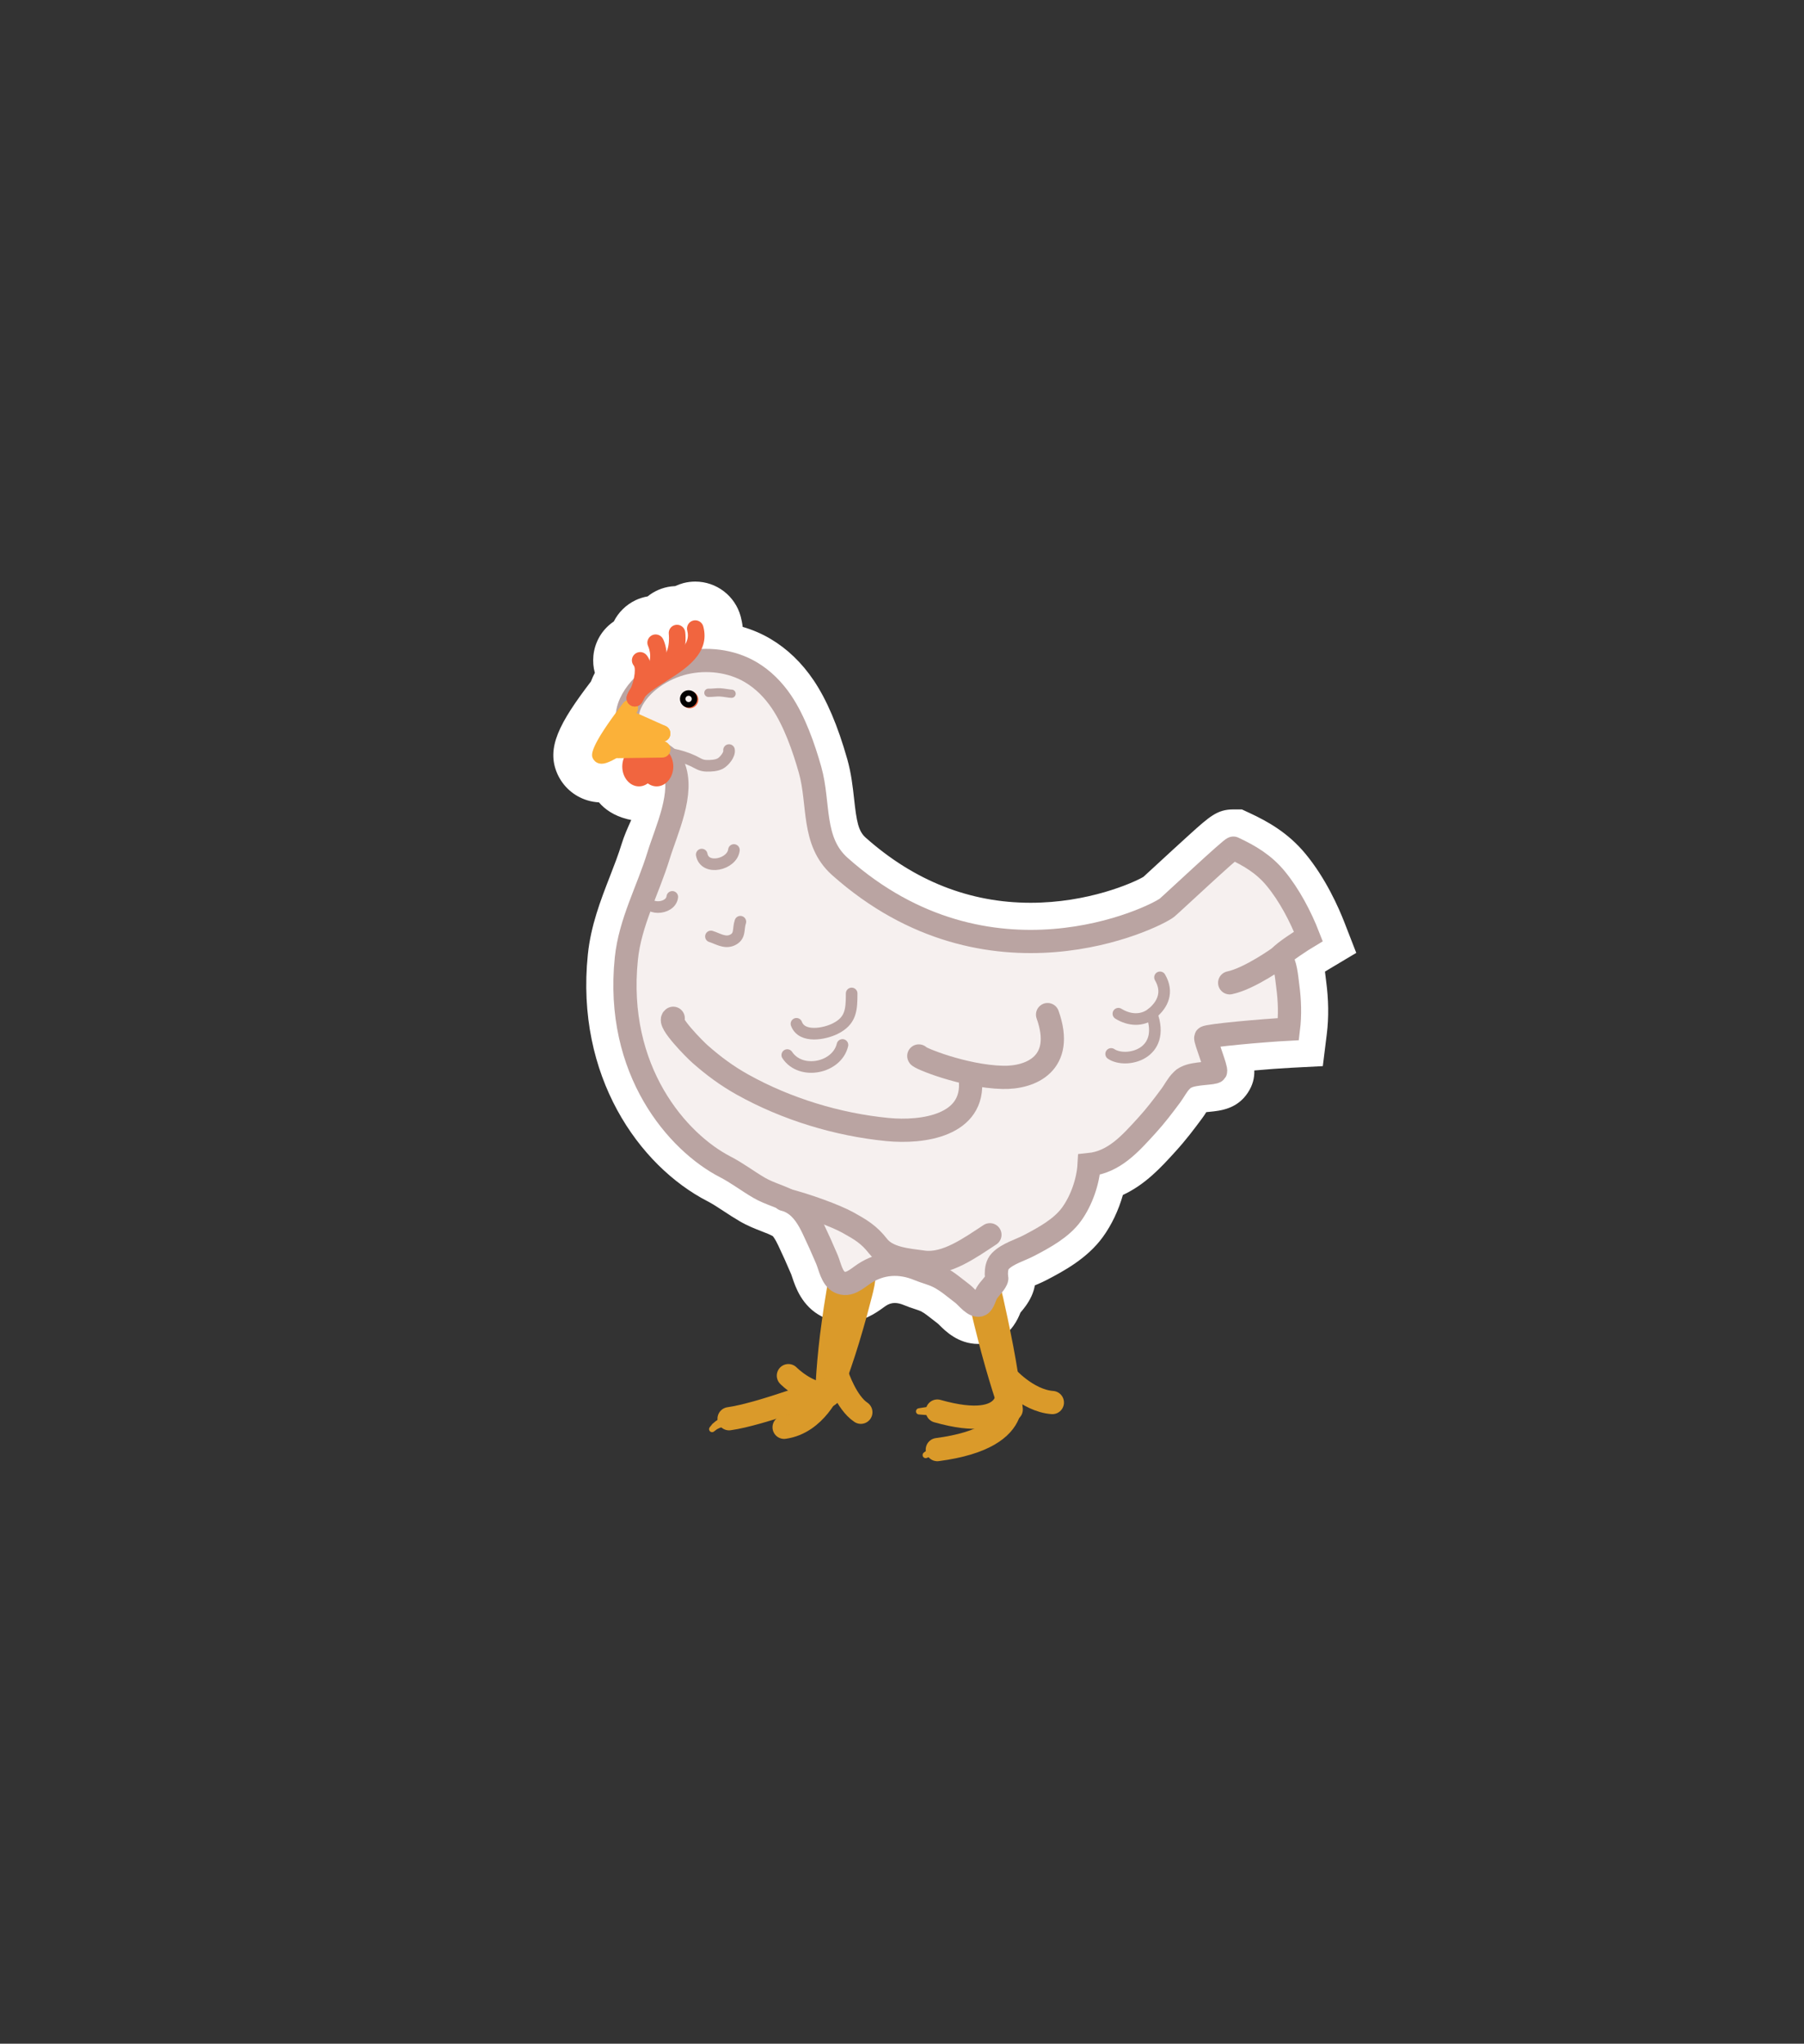 <?xml version="1.0" encoding="utf-8"?>
<!-- Generator: Adobe Illustrator 16.0.0, SVG Export Plug-In . SVG Version: 6.00 Build 0)  -->
<!DOCTYPE svg PUBLIC "-//W3C//DTD SVG 1.1//EN" "http://www.w3.org/Graphics/SVG/1.1/DTD/svg11.dtd">
<svg version="1.1" id="Layer_1" xmlns="http://www.w3.org/2000/svg" xmlns:xlink="http://www.w3.org/1999/xlink" x="0px" y="0px"
	 width="233px" height="264px" viewBox="0 0 233 264" enable-background="new 0 0 233 264" xml:space="preserve">
<rect x="0" y="0" width="233" height="264" fill="#333333" stroke="none"/>
<g id="KINAKÅL_1_">
	<g>
		<path fill="#D0E7C4" d="M664.938,1173.704c-17.885-4.697-30.658-21.106-30.658-39.774c0-1.35,0.067-2.727,0.203-4.092l0.021-0.159
			l7.401-45.074c3.312-15.732,17.397-27.152,33.497-27.152c16.099,0,30.187,11.42,33.497,27.152l7.103,42.775
			c0.139,0.871,0.242,1.658,0.318,2.424c0.139,1.409,0.206,2.784,0.206,4.126c0,17.566-11.368,33.309-27.871,38.927v4.271
			l-23.719,0.262v-3.686H664.938z"/>
		<path fill="#FFFFFF" d="M675.401,1059.951c15.274,0,28.025,10.793,31.052,25.168l7.082,42.67c0.119,0.75,0.221,1.502,0.297,2.264
			l0.004,0.031h-0.002c0.125,1.264,0.191,2.547,0.191,3.846c0,17.599-11.774,32.438-27.871,37.095v3.631l-18.719,0.207v-3.136
			c-17.509-3.672-30.657-19.196-30.657-37.797c0-1.299,0.065-2.582,0.19-3.846l7.381-44.965
			C647.376,1070.744,660.126,1059.951,675.401,1059.951 M675.401,1054.951c-17.273,0-32.392,12.254-35.943,29.139l-0.022,0.109
			l-0.019,0.109l-7.381,44.966l-0.026,0.157l-0.016,0.159c-0.145,1.447-0.216,2.906-0.216,4.338
			c0,19.146,12.671,36.055,30.657,41.657v4.33l5.057-0.056l18.718-0.207l4.944-0.056v-4.944v-0.048
			c16.229-6.299,27.386-21.961,27.854-39.522h0.485l-0.694-5.591c-0.08-0.795-0.188-1.609-0.327-2.488l-7.088-42.704l-0.018-0.105
			l-0.022-0.104C707.793,1067.205,692.676,1054.951,675.401,1054.951L675.401,1054.951z"/>
	</g>
	<g>
		<path fill="#FFFFFF" d="M655.801,1103.881c0,0-0.435,1.246-1.193,3.43c-0.386,1.099-0.852,2.431-1.387,3.959
			c-0.542,1.505-1.146,3.195-1.763,5.046c-1.231,3.696-2.432,8.073-3.131,12.799c-0.698,4.713-0.765,9.817,0.378,14.623
			c1.123,4.803,3.404,9.237,6.414,12.752c2.98,3.543,6.523,6.213,9.732,8.207c1.611,0.994,3.146,1.83,4.528,2.526
			c1.396,0.677,2.609,1.279,3.58,1.855c0.976,0.57,1.719,1.088,2.228,1.453c0.5,0.379,0.755,0.623,0.755,0.623l0.036,0.033
			c0.641,0.61,0.664,1.627,0.054,2.268c-0.316,0.332-0.745,0.498-1.17,0.498c0,0-0.358-0.002-1.008-0.082
			c-0.647-0.08-1.579-0.262-2.726-0.609c-1.145-0.352-2.479-0.926-3.957-1.699c-1.48-0.766-3.132-1.684-4.88-2.786
			c-3.479-2.209-7.401-5.201-10.774-9.281c-1.688-2.027-3.213-4.334-4.449-6.834c-1.239-2.502-2.165-5.207-2.716-7.971
			c-1.146-5.537-0.88-11.179,0.014-16.218c0.896-5.059,2.438-9.555,3.864-13.311c0.714-1.881,1.428-3.572,2.08-5.057
			c0.608-1.49,1.037-2.806,1.443-3.882c0.79-2.17,1.241-3.409,1.241-3.409c0.283-0.779,1.146-1.181,1.922-0.896
			c0.771,0.281,1.173,1.129,0.904,1.9L655.801,1103.881z"/>
	</g>
	<g>
		<path fill="#FFFFFF" d="M693.562,1102.41c0,0,0.193,0.223,0.56,0.639c0.358,0.416,0.865,1.027,1.497,1.818
			s1.367,1.772,2.177,2.924c0.814,1.148,1.702,2.465,2.606,3.947c0.906,1.479,1.848,3.113,2.768,4.889
			c0.916,1.775,1.792,3.701,2.625,5.732c0.411,1.018,0.797,2.069,1.18,3.139c0.334,1.088,0.719,2.174,0.995,3.309
			c0.646,2.238,1.068,4.593,1.415,6.966c0.271,2.385,0.41,4.807,0.269,7.2c-0.034,0.599-0.055,1.195-0.104,1.789
			c-0.075,0.593-0.15,1.181-0.226,1.767c-0.111,1.178-0.413,2.313-0.64,3.444c-0.229,1.131-0.638,2.199-0.947,3.267
			c-0.365,1.049-0.814,2.045-1.208,3.026c-0.442,0.963-0.944,1.863-1.396,2.752c-0.462,0.881-1.023,1.66-1.506,2.447
			c-0.473,0.795-1.024,1.478-1.533,2.141c-0.521,0.65-0.967,1.316-1.478,1.853c-1.026,1.066-1.981,1.953-2.926,2.479
			c-0.936,0.541-1.752,0.854-2.32,1.038c-0.569,0.186-0.912,0.229-0.912,0.229c-0.98,0.121-1.874-0.576-1.995-1.555
			c-0.024-0.201-0.016-0.398,0.023-0.587l0.031-0.147c0,0,0.072-0.34,0.282-0.867c0.209-0.527,0.535-1.264,1.055-2.057
			c0.52-0.797,1.1-1.76,1.967-2.683c0.439-0.459,0.812-1.014,1.26-1.559c0.435-0.557,0.914-1.125,1.307-1.787
			c0.402-0.654,0.893-1.299,1.278-2.029c0.376-0.733,0.806-1.477,1.181-2.27c0.325-0.812,0.712-1.629,1.023-2.496
			c0.259-0.885,0.609-1.762,0.83-2.697c0.208-0.938,0.501-1.873,0.616-2.862c0.077-0.49,0.156-0.984,0.234-1.48
			c0.058-0.502,0.085-1.01,0.13-1.518c0.194-2.033,0.1-4.131-0.029-6.23c-0.211-2.1-0.478-4.211-0.967-6.266
			c-0.446-2.06-1.033-4.066-1.652-6.002c-0.646-1.928-1.341-3.775-2.089-5.498c-0.72-1.736-1.479-3.353-2.218-4.824
			c-1.481-2.945-2.865-5.338-3.877-6.98c-0.504-0.819-0.912-1.459-1.194-1.883c-0.282-0.418-0.435-0.641-0.435-0.641l-0.031-0.047
			c-0.465-0.688-0.284-1.619,0.401-2.084C692.225,1101.725,693.07,1101.846,693.562,1102.41z"/>
	</g>
	<path fill="none" stroke="#FFFFFF" stroke-width="3" stroke-linecap="round" stroke-miterlimit="10" d="M689.645,1072.441
		c0,0,14.107,4.979,16.562,64.276"/>
	
		<line fill="none" stroke="#FFFFFF" stroke-width="1.5" stroke-linecap="round" stroke-miterlimit="10" x1="693.555" y1="1076.148" x2="684.975" y2="1076.148"/>
	
		<line fill="none" stroke="#FFFFFF" stroke-width="1.5" stroke-linecap="round" stroke-miterlimit="10" x1="700.631" y1="1078.105" x2="697.271" y2="1081.465"/>
	
		<line fill="none" stroke="#FFFFFF" stroke-width="1.5" stroke-linecap="round" stroke-miterlimit="10" x1="701.513" y1="1096.541" x2="691.018" y2="1092.938"/>
	
		<line fill="none" stroke="#FFFFFF" stroke-width="1.5" stroke-linecap="round" stroke-miterlimit="10" x1="709.683" y1="1104.578" x2="704.036" y2="1110.227"/>
	
		<line fill="none" stroke="#FFFFFF" stroke-width="1.5" stroke-linecap="round" stroke-miterlimit="10" x1="713.927" y1="1131.199" x2="706.244" y2="1138.883"/>
	
		<line fill="none" stroke="#FFFFFF" stroke-width="1.5" stroke-linecap="round" stroke-miterlimit="10" x1="697.271" y1="1110.246" x2="687.722" y2="1110.246"/>
	
		<line fill="none" stroke="#FFFFFF" stroke-width="1.5" stroke-linecap="round" stroke-miterlimit="10" x1="648.225" y1="1118.691" x2="648.225" y2="1107.02"/>
	
		<line fill="none" stroke="#FFFFFF" stroke-width="3" stroke-linecap="round" stroke-miterlimit="10" x1="647.304" y1="1124.102" x2="657.854" y2="1113.551"/>
	
		<line fill="none" stroke="#FFFFFF" stroke-width="1.5" stroke-linecap="round" stroke-miterlimit="10" x1="645.708" y1="1132.633" x2="641.357" y2="1124.549"/>
	
		<line fill="none" stroke="#FFFFFF" stroke-width="1.5" stroke-linecap="round" stroke-miterlimit="10" x1="646.398" y1="1143.588" x2="654.398" y2="1132.633"/>
	
		<line fill="none" stroke="#FFFFFF" stroke-width="1.5" stroke-linecap="round" stroke-miterlimit="10" x1="648.446" y1="1153.23" x2="643.533" y2="1151.584"/>
	<g>
		<path fill="#FFFFFF" d="M679.22,1171.338c0,0-0.062-0.113-0.188-0.336c-0.108-0.209-0.266-0.518-0.378-0.854
			c-0.282-0.691-0.365-1.636-0.428-2.168c0.004-0.146,0.032-0.279,0.092-0.402c0.059-0.109,0.146-0.248,0.229-0.43
			c0.168-0.337,0.352-0.699,0.546-1.089c0.177-0.416,0.363-0.856,0.562-1.323c0.177-0.49,0.361-1.006,0.557-1.545
			c0.177-0.56,0.36-1.14,0.551-1.74c0.169-0.621,0.344-1.265,0.523-1.922c0.322-1.345,0.64-2.781,0.931-4.293
			c0.277-1.519,0.534-3.103,0.771-4.728c0.23-1.627,0.434-3.293,0.619-4.969c0.184-1.676,0.337-3.363,0.487-5.027
			c0.134-1.672,0.267-3.317,0.394-4.91c0.203-3.194,0.388-6.192,0.519-8.771c0.263-5.166,0.438-8.607,0.438-8.607v-0.006
			c0.042-0.838,0.754-1.479,1.591-1.438c0.683,0.032,1.236,0.516,1.394,1.146c0,0,0.218,0.871,0.521,2.385
			c0.161,0.759,0.324,1.679,0.504,2.736c0.172,1.059,0.39,2.254,0.553,3.562c0.173,1.31,0.354,2.729,0.522,4.234
			c0.166,1.506,0.278,3.1,0.402,4.752c0.248,3.303,0.363,6.85,0.292,10.416c-0.018,1.783-0.107,3.572-0.233,5.338
			c-0.111,1.769-0.31,3.515-0.53,5.207c-0.128,0.851-0.254,1.685-0.377,2.502c-0.162,0.818-0.32,1.621-0.475,2.402
			c-0.353,1.562-0.729,3.053-1.166,4.424c-0.238,0.688-0.455,1.346-0.688,1.973c-0.258,0.627-0.502,1.222-0.731,1.779
			c-0.271,0.562-0.526,1.082-0.764,1.566c-0.202,0.459-0.552,1.012-0.923,1.35c-0.802,0.793-1.633,0.783-2.392,0.748
			c-0.354-0.008-0.693-0.063-0.927-0.104c-0.247-0.054-0.376-0.08-0.376-0.08C680.575,1172.895,679.714,1172.213,679.22,1171.338z"
			/>
	</g>
	
		<line fill="none" stroke="#FFFFFF" stroke-width="3" stroke-linecap="round" stroke-miterlimit="10" x1="687.542" y1="1127.662" x2="682.322" y2="1122.443"/>
	
		<line fill="none" stroke="#FFFFFF" stroke-width="1.5" stroke-linecap="round" stroke-miterlimit="10" x1="687.452" y1="1145.15" x2="697.085" y2="1135.518"/>
	<path fill="none" stroke="#489E46" stroke-width="3" stroke-linecap="round" stroke-miterlimit="10" d="M683.066,1060.891
		c0,0-11.824,0.521-9.901,11.552c1.922,11.026,13.767,13.766,13.767,13.766s-18.797,13.072,0,31.869s10.679,37.352,10.679,38.451"/>
	<path fill="none" stroke="#489E46" stroke-width="3" stroke-linecap="round" stroke-miterlimit="10" d="M658.573,1072.75
		c0,0,9.817,4.18,14.38-3.502"/>
	<path fill="none" stroke="#489E46" stroke-width="3" stroke-linecap="round" stroke-miterlimit="10" d="M682.256,1112.447
		c0,0,1.812,41.883-13.484,41.883"/>
	<path fill="none" stroke="#489E46" stroke-width="3" stroke-linecap="round" stroke-miterlimit="10" d="M651.344,1070.998
		c0,0,16.094-1.209,16.094,21.424c0,0,11.09,0,11.09,11.09"/>
	
		<line fill="none" stroke="#FFFFFF" stroke-width="3" stroke-linecap="round" stroke-miterlimit="10" x1="654.398" y1="1083.77" x2="652.579" y2="1096.242"/>
	
		<line fill="none" stroke="#FFFFFF" stroke-width="1.5" stroke-linecap="round" stroke-miterlimit="10" x1="653.406" y1="1090.568" x2="660.555" y2="1084.801"/>
	
		<line fill="none" stroke="#FFFFFF" stroke-width="1.5" stroke-linecap="round" stroke-miterlimit="10" x1="647.304" y1="1092.422" x2="649.146" y2="1096.541"/>
	<path fill="none" stroke="#489E46" stroke-width="3" stroke-linecap="round" stroke-miterlimit="10" d="M667.438,1162.57
		c0,0-16.094-8.24-8.926-22.188c9.099-17.705,13.234-39.473-3.474-43.842c0,0-10.162-2.471-13.68,6.807"/>
	<polygon fill="#FFFFFF" points="667.972,1174.34 684.556,1174.34 684.556,1171.225 678.222,1168.059 673.92,1169.256 
		667.972,1171.225 	"/>
	<path fill="none" stroke="#489E46" stroke-width="3" stroke-linecap="round" stroke-miterlimit="10" d="M714.025,1133.93
		c0-1.299-0.066-2.582-0.191-3.846h0.002l-0.004-0.031c-0.076-0.762-0.178-1.514-0.297-2.264l-7.082-42.67
		c-3.025-14.375-15.776-25.168-31.052-25.168c-15.276,0-28.025,10.793-31.052,25.168l-7.381,44.965
		c-0.125,1.264-0.19,2.547-0.19,3.846c0,18.601,13.148,34.125,30.657,37.797v3.136l18.719-0.207v-3.632
		C702.251,1166.367,714.025,1151.527,714.025,1133.93z"/>
	<path fill="none" stroke="#489E46" stroke-width="1.5" stroke-linecap="round" stroke-miterlimit="10" d="M667.438,1170.973
		c1.798,0.468,5.373,0.392,7.142,0.502"/>
</g>
<g>
	<g>
		<g>
			<path fill="#FFFFFF" d="M126.339,171.105c-1.538,0-2.589-1.053-3.284-1.749c-0.095-0.095-0.181-0.186-0.257-0.251
				c-0.22-0.165-0.474-0.365-0.728-0.565c-0.677-0.533-1.315-1.036-1.954-1.367c-0.317-0.165-0.711-0.296-1.167-0.446
				c-0.416-0.138-0.833-0.278-1.245-0.45c-0.734-0.306-1.454-0.461-2.137-0.461c-0.889,0-1.746,0.267-2.551,0.792
				c-0.133,0.088-0.271,0.189-0.411,0.291c-0.765,0.555-1.92,1.393-3.441,1.393c-0.656,0-1.294-0.155-1.896-0.462
				c-1.651-0.841-2.205-2.511-2.572-3.616c-0.068-0.206-0.131-0.404-0.203-0.575c-0.578-1.359-1.164-2.661-1.74-3.869
				c-0.39-0.813-0.928-1.803-1.624-2.215c-0.521-0.31-1.162-0.559-1.84-0.823c-0.773-0.301-1.649-0.642-2.496-1.134
				c-0.658-0.384-1.293-0.8-1.927-1.217c-0.806-0.529-1.565-1.03-2.34-1.428c-6.048-3.114-15.824-12.808-14.117-29.389
				c0.353-3.414,1.543-6.481,2.694-9.447c0.577-1.487,1.122-2.892,1.562-4.325c0.284-0.927,0.662-1.77,1.028-2.585
				c0.493-1.102,0.96-2.143,1.036-3.093c0.017-0.196,0.002-0.405-0.024-0.575c-0.012,0-0.024,0-0.036,0
				c-0.192,0-0.389,0.008-0.585,0.015c-0.26,0.01-0.521,0.019-0.776,0.019c-0.657,0-1.194-0.059-1.69-0.186
				c-1.813-0.464-2.586-1.474-2.962-2.33c-0.289,0.062-0.605,0.101-0.949,0.101c-0.385,0-0.762-0.056-1.123-0.166
				c-1.037-0.315-1.883-1.065-2.318-2.058c-0.772-1.775-0.333-3.667,4.242-9.644c0.015-0.018,0.028-0.036,0.043-0.054l0.046-0.164
				c0,0,0.095-0.223,0.109-0.259c0.138-0.362,0.312-0.714,0.523-1.049c0.124-0.329,0.202-0.668,0.238-0.909
				c-0.284-0.584-0.402-1.238-0.337-1.901c0.093-0.95,0.551-1.807,1.29-2.411c0.251-0.208,0.531-0.378,0.828-0.509
				c0.276-0.94,0.937-1.774,1.892-2.232c0.493-0.233,1.006-0.349,1.537-0.349c0.018,0,0.036,0,0.054,0
				c0.56-0.652,1.354-1.107,2.271-1.221c0.145-0.019,0.293-0.027,0.439-0.027c0.128,0,0.255,0.007,0.38,0.02
				c0.315-0.211,0.67-0.374,1.056-0.478c0.312-0.081,0.616-0.12,0.92-0.12c1.613,0,3.031,1.085,3.451,2.639
				c0.204,0.765,0.325,1.696,0.186,2.718c1.729,0.264,3.365,0.837,4.813,1.695c1.844,1.093,3.447,2.638,4.766,4.593
				c1.546,2.298,2.858,5.398,4.014,9.478c0.459,1.62,0.635,3.21,0.805,4.748c0.342,3.1,0.637,5.076,2.307,6.562
				c6.749,6.009,14.48,9.057,22.979,9.057c8.721,0,15.253-3.254,16.092-3.853c0.139-0.122,0.927-0.851,1.941-1.787
				c6.958-6.419,6.958-6.419,8.143-6.419h0.555l0.508,0.235c2.041,0.95,4.393,2.24,6.335,4.596c2.378,2.875,3.917,6.352,4.623,8.168
				l0.766,1.969l-1.813,1.083c-0.484,0.289-1.244,0.783-1.889,1.229c0.195,0.777,0.287,1.557,0.365,2.221l0.058,0.472
				c0.298,2.204,0.328,4.297,0.09,6.219l-0.259,2.08l-2.094,0.109c-2.091,0.108-5.315,0.38-7.561,0.616
				c0.609,1.811,0.783,2.703,0.098,3.732c-0.738,1.11-1.883,1.224-3.095,1.343c-0.43,0.043-1.313,0.13-1.615,0.24l-0.059,0.058
				c-0.112,0.114-0.357,0.5-0.504,0.731c-0.185,0.289-0.365,0.569-0.541,0.808c-1.022,1.381-2.043,2.731-3.288,4.097l-0.175,0.193
				c-1.855,2.038-3.915,4.303-6.89,5.257c-0.422,2.083-1.312,4.19-2.489,5.812c-1.689,2.33-4.372,3.739-6.33,4.768
				c-0.418,0.22-0.884,0.423-1.362,0.627c-0.555,0.238-1.172,0.502-1.539,0.762c-0.001,0.01-0.001,0.021-0.002,0.031
				c0.085,0.46,0.122,1.102-0.229,1.869c-0.303,0.657-0.709,1.137-1.036,1.522c-0.118,0.14-0.279,0.33-0.324,0.407
				c0.002-0.001,0.003-0.002,0.003-0.002c0.006,0-0.021,0.068-0.048,0.14c-0.26,0.658-0.694,1.759-1.807,2.319
				C127.308,170.992,126.834,171.105,126.339,171.105z"/>
			<path fill="#FFFFFF" d="M89.797,80.127c0.475,0,0.908,0.312,1.037,0.79c0.502,1.875-0.21,3.327-1.375,4.526
				c0.579-0.083,1.167-0.125,1.756-0.125c2.013,0,4.037,0.493,5.758,1.512c1.602,0.949,2.93,2.302,3.967,3.84
				c1.681,2.498,2.86,5.861,3.682,8.762c1.242,4.382,0.196,9.239,3.854,12.496c8.408,7.486,17.235,9.689,24.642,9.689
				c9.524,0,16.699-3.642,17.62-4.375c0.444-0.353,8.254-7.685,8.556-7.685c0.002,0,0.004,0,0.005,0.001
				c2.139,0.995,3.955,2.091,5.464,3.921c1.757,2.124,3.228,4.925,4.222,7.483c-0.693,0.414-3.211,2.032-3.642,2.617
				c0.724,0.854,0.836,2.711,0.98,3.785c0.249,1.844,0.315,3.729,0.086,5.578c-3.204,0.166-10.547,0.822-10.674,1.088
				c-0.126,0.266,1.447,4.09,1.259,4.373s-2.695,0.189-3.754,0.734c-0.43,0.223-0.319,0.15-0.68,0.502
				c-0.482,0.469-0.905,1.295-1.31,1.842c-1.017,1.373-1.979,2.643-3.124,3.898c-2.13,2.338-4.229,4.736-7.46,5.061
				c-0.118,2.143-0.978,4.637-2.271,6.418c-1.306,1.801-3.521,3-5.47,4.023c-1.167,0.613-2.775,1.051-3.718,2.012
				c-0.441,0.447-0.52,1.104-0.524,1.715c-0.005,0.361,0.139,0.432,0,0.734c-0.288,0.625-0.907,1.119-1.256,1.727
				c-0.207,0.365-0.429,1.277-0.809,1.469c-0.09,0.046-0.184,0.066-0.279,0.066c-0.702,0-1.522-1.104-1.996-1.465
				c-0.999-0.756-1.953-1.605-3.076-2.188c-0.83-0.432-1.733-0.623-2.602-0.984c-1.038-0.433-2.079-0.653-3.098-0.653
				c-1.361,0-2.685,0.393-3.919,1.2c-0.764,0.502-1.574,1.275-2.484,1.275c-0.246,0-0.498-0.057-0.76-0.189
				c-0.979-0.498-1.218-2.02-1.611-2.943c-0.565-1.33-1.164-2.668-1.784-3.967c-0.604-1.262-1.379-2.562-2.606-3.289
				c-1.371-0.814-2.976-1.166-4.353-1.967c-1.484-0.865-2.853-1.922-4.381-2.707c-6.125-3.154-14.267-12.402-12.772-26.909
				c0.482-4.682,2.797-8.854,4.159-13.295c0.637-2.074,1.989-4.003,2.167-6.211c0.069-0.851-0.094-2.153-0.781-2.786
				c-0.445-0.41-1.083-0.49-1.771-0.49c-0.445,0-0.911,0.033-1.361,0.033c-0.375,0-0.738-0.023-1.07-0.108
				c-1.607-0.411-1.248-1.215-1.771-2.383c-0.237-0.531-0.451-0.71-0.683-0.71c-0.484,0-1.048,0.787-2.077,0.787
				c-0.001,0-0.003,0-0.004,0c-0.138,0-0.266-0.02-0.391-0.058c-0.341-0.104-0.617-0.351-0.758-0.671
				c-0.164-0.377-0.548-1.26,3.938-7.119c0.126-0.164,0.29-0.276,0.467-0.352c-0.008-0.031-0.015-0.064-0.02-0.098
				c-0.007-0.033-0.01-0.068-0.011-0.103c-0.003-0.034-0.004-0.071-0.001-0.106c0-0.032,0.004-0.064,0.008-0.096
				c0.005-0.039,0.013-0.078,0.022-0.117c0.004-0.017,0.004-0.031,0.009-0.045c0.004-0.016,0.013-0.029,0.017-0.043
				c0.014-0.039,0.028-0.074,0.044-0.109c0.102-0.281,0.242-0.548,0.422-0.803c0.493-1.129,0.696-2.605,0.407-2.957
				c-0.375-0.455-0.311-1.13,0.146-1.504c0.199-0.164,0.44-0.244,0.68-0.244c0.309,0,0.614,0.133,0.825,0.39
				c0.175,0.212,0.304,0.456,0.4,0.722c0.208-0.918-0.134-1.733-0.195-1.869c-0.25-0.531-0.023-1.165,0.508-1.42
				c0.147-0.069,0.303-0.103,0.456-0.103c0.4,0,0.786,0.225,0.971,0.609c0.191,0.405,0.369,0.993,0.432,1.67
				c0.443-0.98,0.308-2.247,0.298-2.329c-0.069-0.585,0.347-1.117,0.931-1.189c0.045-0.005,0.089-0.008,0.133-0.008
				c0.53,0,0.993,0.397,1.06,0.939c0.055,0.44,0.067,0.988,0.009,1.57c0.321-0.54,0.429-1.106,0.259-1.742
				c-0.152-0.57,0.186-1.157,0.755-1.31C89.615,80.139,89.707,80.127,89.797,80.127 M89.797,75.127c-0.516,0-1.03,0.066-1.53,0.196
				c-0.368,0.099-0.72,0.229-1.053,0.386c-0.177,0.006-0.354,0.021-0.528,0.043c-1.154,0.143-2.194,0.606-3.042,1.29
				c-0.538,0.093-1.065,0.259-1.558,0.492c-1.262,0.605-2.221,1.587-2.808,2.745c-0.156,0.106-0.309,0.219-0.455,0.34
				c-1.242,1.017-2.021,2.473-2.181,4.089c-0.074,0.754-0.009,1.501,0.187,2.21c-0.169,0.314-0.318,0.637-0.445,0.968
				c-0.008,0.019-0.016,0.038-0.022,0.057l-0.043,0.095c-4.104,5.392-5.789,8.576-4.349,11.885c0.736,1.677,2.151,2.932,3.89,3.46
				c0.484,0.148,0.988,0.236,1.499,0.264c0.75,0.879,1.89,1.712,3.641,2.16c0.175,0.044,0.351,0.083,0.53,0.116
				c-0.039,0.086-0.078,0.173-0.117,0.259c-0.378,0.844-0.807,1.8-1.137,2.875c-0.413,1.347-0.942,2.71-1.503,4.154
				c-1.211,3.12-2.464,6.347-2.85,10.095c-1.615,15.683,6.6,27.305,15.457,31.867c0.659,0.338,1.364,0.803,2.112,1.295
				c0.643,0.422,1.306,0.859,2.04,1.286c1.02,0.594,1.992,0.972,2.851,1.306c0.553,0.216,1.077,0.42,1.42,0.613
				c0.074,0.077,0.302,0.354,0.697,1.178c0.558,1.17,1.128,2.438,1.691,3.763c0.045,0.112,0.086,0.247,0.133,0.387
				c0.403,1.217,1.244,3.75,3.812,5.057c0.953,0.486,1.973,0.733,3.027,0.733c2.332,0,4.009-1.216,4.909-1.868
				c0.108-0.079,0.214-0.158,0.319-0.228c0.394-0.258,0.77-0.38,1.174-0.38c0.353,0,0.748,0.091,1.176,0.269
				c0.527,0.22,1.003,0.377,1.422,0.516c0.309,0.103,0.659,0.219,0.796,0.29c0.434,0.225,0.982,0.656,1.562,1.114
				c0.219,0.172,0.438,0.344,0.657,0.513c0.034,0.033,0.069,0.069,0.105,0.106c0.805,0.806,2.479,2.482,5.054,2.482
				c0.878,0,1.756-0.21,2.538-0.605c1.825-0.92,2.561-2.539,2.926-3.449c0.008-0.009,0.016-0.018,0.023-0.026
				c0.38-0.449,0.954-1.127,1.397-2.088c0.209-0.455,0.354-0.921,0.437-1.394c0.017-0.008,0.034-0.015,0.05-0.021
				c0.47-0.202,1.003-0.43,1.541-0.713c2.054-1.078,5.157-2.709,7.191-5.515c1.139-1.568,2.034-3.468,2.591-5.435
				c2.897-1.337,4.972-3.616,6.612-5.418l0.176-0.193c1.322-1.45,2.385-2.856,3.446-4.29c0.205-0.278,0.382-0.548,0.54-0.796
				c0.154-0.017,0.303-0.031,0.417-0.042c1.407-0.14,3.535-0.35,4.93-2.445c0.653-0.981,0.879-1.925,0.852-2.896
				c1.633-0.145,3.355-0.275,4.66-0.343l4.187-0.217l0.517-4.16c0.265-2.136,0.233-4.445-0.093-6.863
				c-0.018-0.129-0.034-0.274-0.053-0.429c-0.027-0.235-0.058-0.488-0.093-0.755c0.156-0.099,0.298-0.186,0.415-0.256l3.627-2.166
				l-1.53-3.938c-0.76-1.957-2.425-5.71-5.029-8.859c-2.255-2.735-4.909-4.198-7.207-5.267l-1.003-0.467l-1.111-0.001
				c-2.061,0-3.06,0.902-5.728,3.314c-1.288,1.165-2.862,2.617-4.109,3.768c-0.676,0.624-1.426,1.315-1.775,1.632
				c-1.354,0.792-7.146,3.346-14.563,3.346c-7.866,0-15.039-2.834-21.316-8.423c-0.943-0.84-1.167-2.095-1.484-4.97
				c-0.172-1.563-0.367-3.334-0.884-5.156c-1.229-4.337-2.649-7.67-4.344-10.189c-1.529-2.269-3.401-4.067-5.566-5.35
				c-1.118-0.663-2.328-1.183-3.598-1.551c-0.061-0.513-0.157-0.97-0.26-1.354C94.948,76.973,92.537,75.127,89.797,75.127
				L89.797,75.127z"/>
		</g>
		<g>
			<path fill="#DA9A2A" d="M127.625,162.41c0,0,0.184,0.279,0.434,0.785c0.256,0.502,0.559,1.236,0.867,2.129
				c0.297,0.896,0.578,1.955,0.812,3.107c0.25,1.146,0.529,2.367,0.765,3.598c0.508,2.453,0.922,4.928,1.2,6.791
				c0.281,1.863,0.396,3.121,0.396,3.121c0.076,0.834-0.538,1.568-1.371,1.645c-0.692,0.062-1.319-0.354-1.553-0.975
				c0,0-0.445-1.182-1.002-2.982c-0.561-1.799-1.265-4.207-1.875-6.637c-0.323-1.211-0.604-2.432-0.878-3.572
				c-0.29-1.139-0.499-2.215-0.62-3.15c-0.111-0.938-0.158-1.73-0.147-2.295c0.006-0.562,0.05-0.895,0.05-0.895
				c0.114-0.875,0.918-1.494,1.794-1.379C126.974,161.764,127.378,162.037,127.625,162.41z"/>
		</g>
		<path fill="none" stroke="#DA9A2A" stroke-width="3" stroke-linecap="round" stroke-miterlimit="10" d="M130.125,179.281
			c0,0,1.087,5.867-9.062,2.996"/>
		<path fill="none" stroke="#DA9A2A" stroke-width="3" stroke-linecap="round" stroke-miterlimit="10" d="M121.063,187.254
			c12.349-1.627,9.062-7.973,9.062-7.973"/>
		<path fill="none" stroke="#DA9A2A" stroke-width="3" stroke-linecap="round" stroke-miterlimit="10" d="M135.919,181.174
			c-3.272-0.238-6.065-3.473-6.065-3.473"/>
		<g>
			<path fill="#DA9A2A" d="M121.371,183.135c0,0-0.042-0.02-0.116-0.053c-0.062-0.023-0.126-0.037-0.217-0.07
				c-0.051-0.014-0.079-0.039-0.161-0.049c-0.072-0.014-0.148-0.027-0.229-0.041c-0.16-0.029-0.33-0.059-0.501-0.09
				c-0.711-0.064-1.445-0.117-1.445-0.117h-0.027c-0.221-0.016-0.387-0.207-0.371-0.428c0.013-0.189,0.154-0.338,0.332-0.367
				c0,0,0.75-0.127,1.522-0.238c0.2-0.012,0.4-0.023,0.588-0.033c0.095-0.006,0.187-0.01,0.273-0.016
				c0.078-0.01,0.196,0.01,0.283,0.014c0.185,0.021,0.338,0.039,0.445,0.051c0.08,0.016,0.127,0.023,0.127,0.023
				c0.41,0.08,0.679,0.479,0.6,0.889c-0.08,0.412-0.478,0.68-0.889,0.6c-0.058-0.012-0.113-0.029-0.165-0.053L121.371,183.135z"/>
		</g>
		<g>
			<path fill="#DA9A2A" d="M94.774,184.162c-0.015,0.004-0.165-0.008-0.417,0.01c-0.257,0.01-0.594,0.059-0.924,0.131
				c-0.16,0.041-0.314,0.094-0.464,0.141c-0.133,0.064-0.258,0.123-0.364,0.176c-0.179,0.135-0.298,0.225-0.298,0.225l-0.101,0.076
				c-0.171,0.129-0.416,0.096-0.546-0.076c-0.11-0.145-0.103-0.344,0.008-0.48c0,0,0.146-0.18,0.363-0.449
				c0.13-0.107,0.281-0.23,0.442-0.363c0.171-0.105,0.356-0.223,0.547-0.322c0.382-0.186,0.775-0.338,1.078-0.424
				c0.306-0.094,0.534-0.135,0.519-0.135c0.411-0.043,0.78,0.256,0.824,0.668C95.485,183.75,95.187,184.119,94.774,184.162z"/>
		</g>
		<g>
			<path fill="#DA9A2A" d="M122.312,187.484c0,0-0.046,0.002-0.127,0.006c-0.064,0.008-0.129,0.023-0.226,0.035
				c-0.052,0.012-0.089,0.002-0.166,0.029c-0.071,0.021-0.146,0.045-0.223,0.068c-0.155,0.045-0.322,0.096-0.488,0.145
				c-0.664,0.264-1.342,0.549-1.342,0.549l-0.024,0.01c-0.204,0.086-0.439-0.01-0.525-0.213c-0.072-0.174-0.014-0.371,0.132-0.479
				c0,0,0.611-0.451,1.251-0.898c0.173-0.1,0.346-0.201,0.508-0.295c0.082-0.047,0.162-0.094,0.237-0.137
				c0.065-0.045,0.179-0.08,0.259-0.115c0.173-0.064,0.317-0.119,0.419-0.156c0.078-0.023,0.124-0.037,0.124-0.037
				c0.402-0.115,0.821,0.117,0.937,0.52s-0.117,0.822-0.52,0.938c-0.057,0.018-0.114,0.025-0.171,0.029L122.312,187.484z"/>
		</g>
		<g>
			<path fill="#DA9A2A" d="M112.961,162.311c0,0,0.09,0.324,0.136,0.867c0.053,0.545,0.061,1.311-0.05,2.203
				c-0.098,0.895-0.376,1.904-0.663,2.986c-0.279,1.086-0.587,2.242-0.929,3.391c-0.653,2.303-1.408,4.584-2.024,6.285
				c-0.607,1.701-1.102,2.816-1.102,2.816c-0.354,0.799-1.286,1.158-2.083,0.807c-0.59-0.262-0.94-0.842-0.94-1.447
				c0,0,0.002-1.221,0.139-3.023c0.128-1.805,0.364-4.195,0.703-6.564c0.154-1.189,0.342-2.369,0.528-3.475
				c0.178-1.107,0.333-2.143,0.608-3c0.261-0.859,0.578-1.555,0.849-2.031c0.263-0.479,0.477-0.738,0.477-0.738
				c0.88-1.07,2.46-1.223,3.528-0.344C112.552,161.385,112.828,161.83,112.961,162.311z"/>
		</g>
		<path fill="none" stroke="#DA9A2A" stroke-width="3" stroke-linecap="round" stroke-miterlimit="10" d="M107.203,179.279
			c0,0-8.938,3.422-13.036,3.988"/>
		<path fill="none" stroke="#DA9A2A" stroke-width="3" stroke-linecap="round" stroke-miterlimit="10" d="M107.203,179.279
			c0,0-1.83,4.521-5.928,5.092"/>
		<path fill="none" stroke="#DA9A2A" stroke-width="3" stroke-linecap="round" stroke-miterlimit="10" d="M108.155,177.701
			c0,0,1.159,3.494,3.029,4.727"/>
		<path fill="none" stroke="#DA9A2A" stroke-width="3" stroke-linecap="round" stroke-miterlimit="10" d="M101.828,177.701
			c0,0,2.641,2.688,5.375,2.361"/>
		<path fill="#F6F0EF" stroke="#BAA4A2" stroke-width="3" stroke-miterlimit="10" d="M93.669,150.729
			c1.528,0.785,2.896,1.842,4.381,2.707c1.377,0.801,2.981,1.152,4.353,1.967c1.228,0.727,2.002,2.027,2.606,3.289
			c0.62,1.299,1.219,2.637,1.784,3.967c0.394,0.924,0.633,2.445,1.611,2.943c1.229,0.627,2.274-0.449,3.244-1.086
			c2.159-1.412,4.593-1.557,7.017-0.547c0.868,0.361,1.771,0.553,2.602,0.984c1.123,0.582,2.077,1.432,3.076,2.188
			c0.538,0.41,1.523,1.779,2.275,1.398c0.38-0.191,0.602-1.104,0.809-1.469c0.349-0.607,0.968-1.102,1.256-1.727
			c0.139-0.303-0.005-0.373,0-0.734c0.005-0.611,0.083-1.268,0.524-1.715c0.942-0.961,2.551-1.398,3.718-2.012
			c1.948-1.023,4.164-2.223,5.47-4.023c1.293-1.781,2.152-4.275,2.271-6.418c3.231-0.324,5.33-2.723,7.46-5.061
			c1.146-1.256,2.107-2.525,3.124-3.898c0.404-0.547,0.827-1.373,1.31-1.842c0.36-0.352,0.25-0.279,0.68-0.502
			c1.059-0.545,3.565-0.451,3.754-0.734s-1.385-4.107-1.259-4.373c0.127-0.266,7.47-0.922,10.674-1.088
			c0.229-1.849,0.163-3.734-0.086-5.578c-0.145-1.074-0.257-2.931-0.98-3.785c0.431-0.585,2.948-2.203,3.642-2.617
			c-0.994-2.559-2.465-5.359-4.222-7.483c-1.509-1.83-3.325-2.926-5.464-3.921c-0.205-0.096-8.113,7.328-8.561,7.684
			c-1.637,1.303-23.04,11.799-42.262-5.314c-3.657-3.257-2.611-8.114-3.854-12.496c-0.821-2.9-2.001-6.264-3.682-8.762
			c-1.037-1.538-2.365-2.891-3.967-3.84c-2.533-1.501-5.729-1.861-8.577-1.188c-2.731,0.65-5.73,2.545-6.945,5.17
			c-0.689,1.488-0.456,2.89-0.532,4.455c-0.084,1.769,1.069,0.705,2.252,1.087c1.312,0.423,3.244,1.247,3.812,2.626
			c1.421,3.446-0.908,8.223-1.927,11.544c-1.362,4.44-3.677,8.613-4.159,13.295C79.402,138.326,87.544,147.574,93.669,150.729z"/>
		<path fill="none" stroke="#BAA4A2" stroke-width="3" stroke-linecap="round" stroke-miterlimit="10" d="M86.951,131.538
			c-0.766,0.451,2.783,4.027,3.472,4.632c1.732,1.523,3.434,2.791,5.469,3.928c5.692,3.178,12.306,5.184,18.742,5.811
			c4.474,0.436,11.342-0.463,10.688-6.529"/>
		<path fill="none" stroke="#BAA4A2" stroke-width="3" stroke-linecap="round" stroke-miterlimit="10" d="M118.671,136.406
			c-0.074,0.223,5.774,2.633,10.812,2.764c3.681,0.096,8.077-1.811,5.819-8.107"/>
		<path fill="none" stroke="#BAA4A2" stroke-width="3" stroke-linecap="round" stroke-miterlimit="10" d="M101.275,154.939
			c2.781,0.678,6.663,2.109,8.22,2.975c1.638,0.91,2.734,1.547,3.895,3.043c1.271,1.633,3.854,1.803,5.872,2.078
			c2.94,0.402,6.061-1.879,8.592-3.533"/>
		<path fill="none" stroke="#BAA4A2" stroke-width="1.5" stroke-linecap="round" stroke-miterlimit="10" d="M149.823,126.25
			c1.128,1.93,0.324,3.527-0.973,4.608c-1.332,1.108-3.053,0.932-4.402,0.088"/>
		<path fill="none" stroke="#BAA4A2" stroke-width="1.5" stroke-linecap="round" stroke-miterlimit="10" d="M143.513,136.143
			c1.885,1.279,7.158,0.104,5.229-5.197"/>
		<path fill="none" stroke="#BAA4A2" stroke-width="1.5" stroke-linecap="round" stroke-miterlimit="10" d="M94.792,109.799
			c-0.224,1.887-3.776,2.704-4.158,0.592"/>
		<path fill="none" stroke="#BAA4A2" stroke-width="1.5" stroke-linecap="round" stroke-miterlimit="10" d="M86.832,115.856
			c-0.188,1.681-3.552,1.906-3.563-0.236"/>
		<path fill="none" stroke="#BAA4A2" stroke-width="1.5" stroke-linecap="round" stroke-miterlimit="10" d="M95.623,119.064
			c-0.329,0.954,0.052,1.878-1.068,2.382c-0.957,0.429-1.869-0.215-2.733-0.479"/>
		<path fill="none" stroke="#BAA4A2" stroke-width="1.5" stroke-linecap="round" stroke-miterlimit="10" d="M109.998,128.331
			c0,2.139-0.101,3.529-2.113,4.539c-1.374,0.691-4.315,1.264-5.016-0.619"/>
		<path fill="none" stroke="#BAA4A2" stroke-width="1.5" stroke-linecap="round" stroke-miterlimit="10" d="M108.81,134.982
			c-0.71,3.008-5.385,3.934-7.128,1.307"/>
		<path fill="none" stroke="#BAA4A2" stroke-width="1.5" stroke-linecap="round" stroke-miterlimit="10" d="M94.159,96.891
			c0.107,0.59-0.632,1.478-1.134,1.743c-0.493,0.261-1.171,0.297-1.737,0.288c-0.783-0.01-1.117-0.318-1.787-0.634
			c-0.815-0.384-1.724-0.663-2.642-0.85"/>
		<g>
			<path fill="#BAA4A2" d="M94.477,90.147c0.006,0,0.013,0,0.02,0c0.295-0.005,0.53-0.248,0.525-0.543
				c-0.004-0.293-0.242-0.526-0.533-0.526c-0.004,0-0.01,0-0.014,0c-0.093,0-0.355-0.04-0.566-0.071
				c-0.295-0.044-0.616-0.092-0.861-0.104c-0.308-0.015-0.598,0.008-0.878,0.03c-0.221,0.017-0.439,0.036-0.655,0.027
				c-0.286-0.02-0.543,0.223-0.554,0.517c-0.009,0.296,0.222,0.543,0.517,0.554c0.261,0.008,0.517-0.013,0.776-0.032
				c0.257-0.021,0.499-0.039,0.74-0.027c0.214,0.012,0.497,0.054,0.757,0.093C94.088,90.116,94.309,90.147,94.477,90.147z"/>
		</g>
		<g>
			<path fill="#FBB139" d="M77.706,98.657c0.724,0,1.704-0.541,3.721-1.838c0.307-0.198,0.547-0.354,0.658-0.413
				c0.978-0.378,1.885-0.543,3.071-0.543c0.592,0,1.07-0.479,1.07-1.069c0-0.59-0.479-1.068-1.07-1.068
				c-1.452,0-2.622,0.213-3.908,0.716c-0.184,0.07-0.38,0.195-0.978,0.579c-0.073,0.049-0.165,0.106-0.265,0.171
				c0.691-1.041,1.515-2.205,2.187-3.083c0.359-0.468,0.27-1.139-0.199-1.498c-0.47-0.357-1.141-0.271-1.5,0.199
				c-4.486,5.859-4.103,6.742-3.938,7.119c0.141,0.32,0.417,0.567,0.758,0.671C77.438,98.637,77.567,98.657,77.706,98.657z"/>
		</g>
		<g>
			<path fill="#F1653F" d="M84.861,87.471c0.057,0,0.113-0.004,0.171-0.014c3.247-0.52,3.688-4.029,3.469-5.813
				c-0.072-0.587-0.608-1.004-1.192-0.931c-0.584,0.072-1,0.604-0.931,1.189l0,0c0.015,0.127,0.341,3.118-1.683,3.443
				c-0.584,0.094-0.979,0.64-0.888,1.224C83.892,87.096,84.346,87.471,84.861,87.471z"/>
		</g>
		<g>
			<path fill="#F1653F" d="M83.689,88.687c0.245,0,0.49-0.084,0.692-0.255c2.29-1.941,1.83-4.688,1.267-5.87
				c-0.256-0.532-0.896-0.758-1.427-0.507c-0.531,0.255-0.758,0.889-0.508,1.42c0.094,0.206,0.849,2-0.716,3.326
				c-0.45,0.382-0.506,1.057-0.124,1.506C83.086,88.558,83.388,88.687,83.689,88.687z"/>
		</g>
		<g>
			<path fill="#F1653F" d="M81.991,91.263c0.345,0,0.684-0.167,0.891-0.475c0.918-1.373,1.911-4.604,0.627-6.166
				c-0.374-0.456-1.049-0.521-1.505-0.146c-0.457,0.374-0.521,1.049-0.146,1.504c0.35,0.425-0.016,2.515-0.753,3.619
				c-0.328,0.49-0.197,1.154,0.293,1.483C81.581,91.206,81.787,91.263,81.991,91.263z"/>
		</g>
		<g>
			<path fill="#F1653F" d="M87.961,90.375c0-0.619,0.502-1.12,1.119-1.12s1.119,0.501,1.119,1.12s-0.502,1.119-1.119,1.119
				S87.961,90.995,87.961,90.375z M88.432,90.389c0,0.335,0.424,0.393,0.648,0.393s0.406-0.183,0.406-0.406
				c0-0.225-0.069-0.619-0.406-0.619C88.52,89.756,88.432,89.866,88.432,90.389z"/>
		</g>
		<g>
			<path fill="#020101" d="M87.82,90.282c0-0.619,0.502-1.12,1.119-1.12s1.119,0.501,1.119,1.12s-0.502,1.119-1.119,1.119
				S87.82,90.901,87.82,90.282z M88.533,90.282c0,0.224,0.182,0.406,0.406,0.406s0.406-0.183,0.406-0.406
				c0-0.225-0.182-0.406-0.406-0.406S88.533,90.057,88.533,90.282z"/>
		</g>
		<g>
			<path fill="#FBB139" d="M85.517,95.821c0.569,0,1.044-0.451,1.067-1.026c0.023-0.59-0.436-1.087-1.025-1.11l-5.585-0.229
				c-0.592-0.021-1.088,0.435-1.111,1.025c-0.025,0.59,0.434,1.087,1.025,1.112l5.585,0.228
				C85.485,95.821,85.501,95.821,85.517,95.821z"/>
		</g>
		<g>
			<path fill="#FBB139" d="M85.515,95.821c0.408,0,0.799-0.235,0.978-0.633c0.241-0.539-0.001-1.172-0.54-1.412l-4.714-2.107
				c-0.538-0.242-1.17,0-1.412,0.539c-0.241,0.541,0.001,1.171,0.54,1.412l4.713,2.107C85.221,95.792,85.369,95.821,85.515,95.821z"
				/>
		</g>
		<g>
			<path fill="#F1653F" d="M81.993,91.263c0.463,0,0.889-0.302,1.025-0.768c0.212-0.721,1.67-1.643,2.957-2.455
				c2.577-1.63,5.787-3.657,4.858-7.123c-0.153-0.568-0.739-0.903-1.311-0.755c-0.569,0.152-0.907,0.739-0.755,1.31
				c0.484,1.811-1.243,3.06-3.937,4.761c-1.762,1.114-3.427,2.166-3.864,3.66c-0.168,0.566,0.157,1.161,0.724,1.326
				C81.792,91.25,81.894,91.263,81.993,91.263z"/>
		</g>
		<path fill="none" stroke="#BAA4A2" stroke-width="3" stroke-linecap="round" stroke-miterlimit="10" d="M165.341,123.581
			c0,0-3.905,2.831-6.519,3.374"/>
	</g>
	<ellipse fill="#F1653F" cx="84.808" cy="99.018" rx="2.153" ry="2.565"/>
	<ellipse fill="#F1653F" cx="82.523" cy="99.018" rx="2.153" ry="2.565"/>
	<g>
		<path fill="#FBB139" d="M85.65,97.852c0.539-0.061,0.955-0.524,0.947-1.078c-0.009-0.592-0.494-1.062-1.085-1.055l-5.688,0.082
			c-0.591,0.005-1.062,0.493-1.054,1.083c0.009,0.594,0.493,1.063,1.083,1.055l5.69-0.08C85.579,97.858,85.615,97.856,85.65,97.852z
			"/>
	</g>
</g>
</svg>
